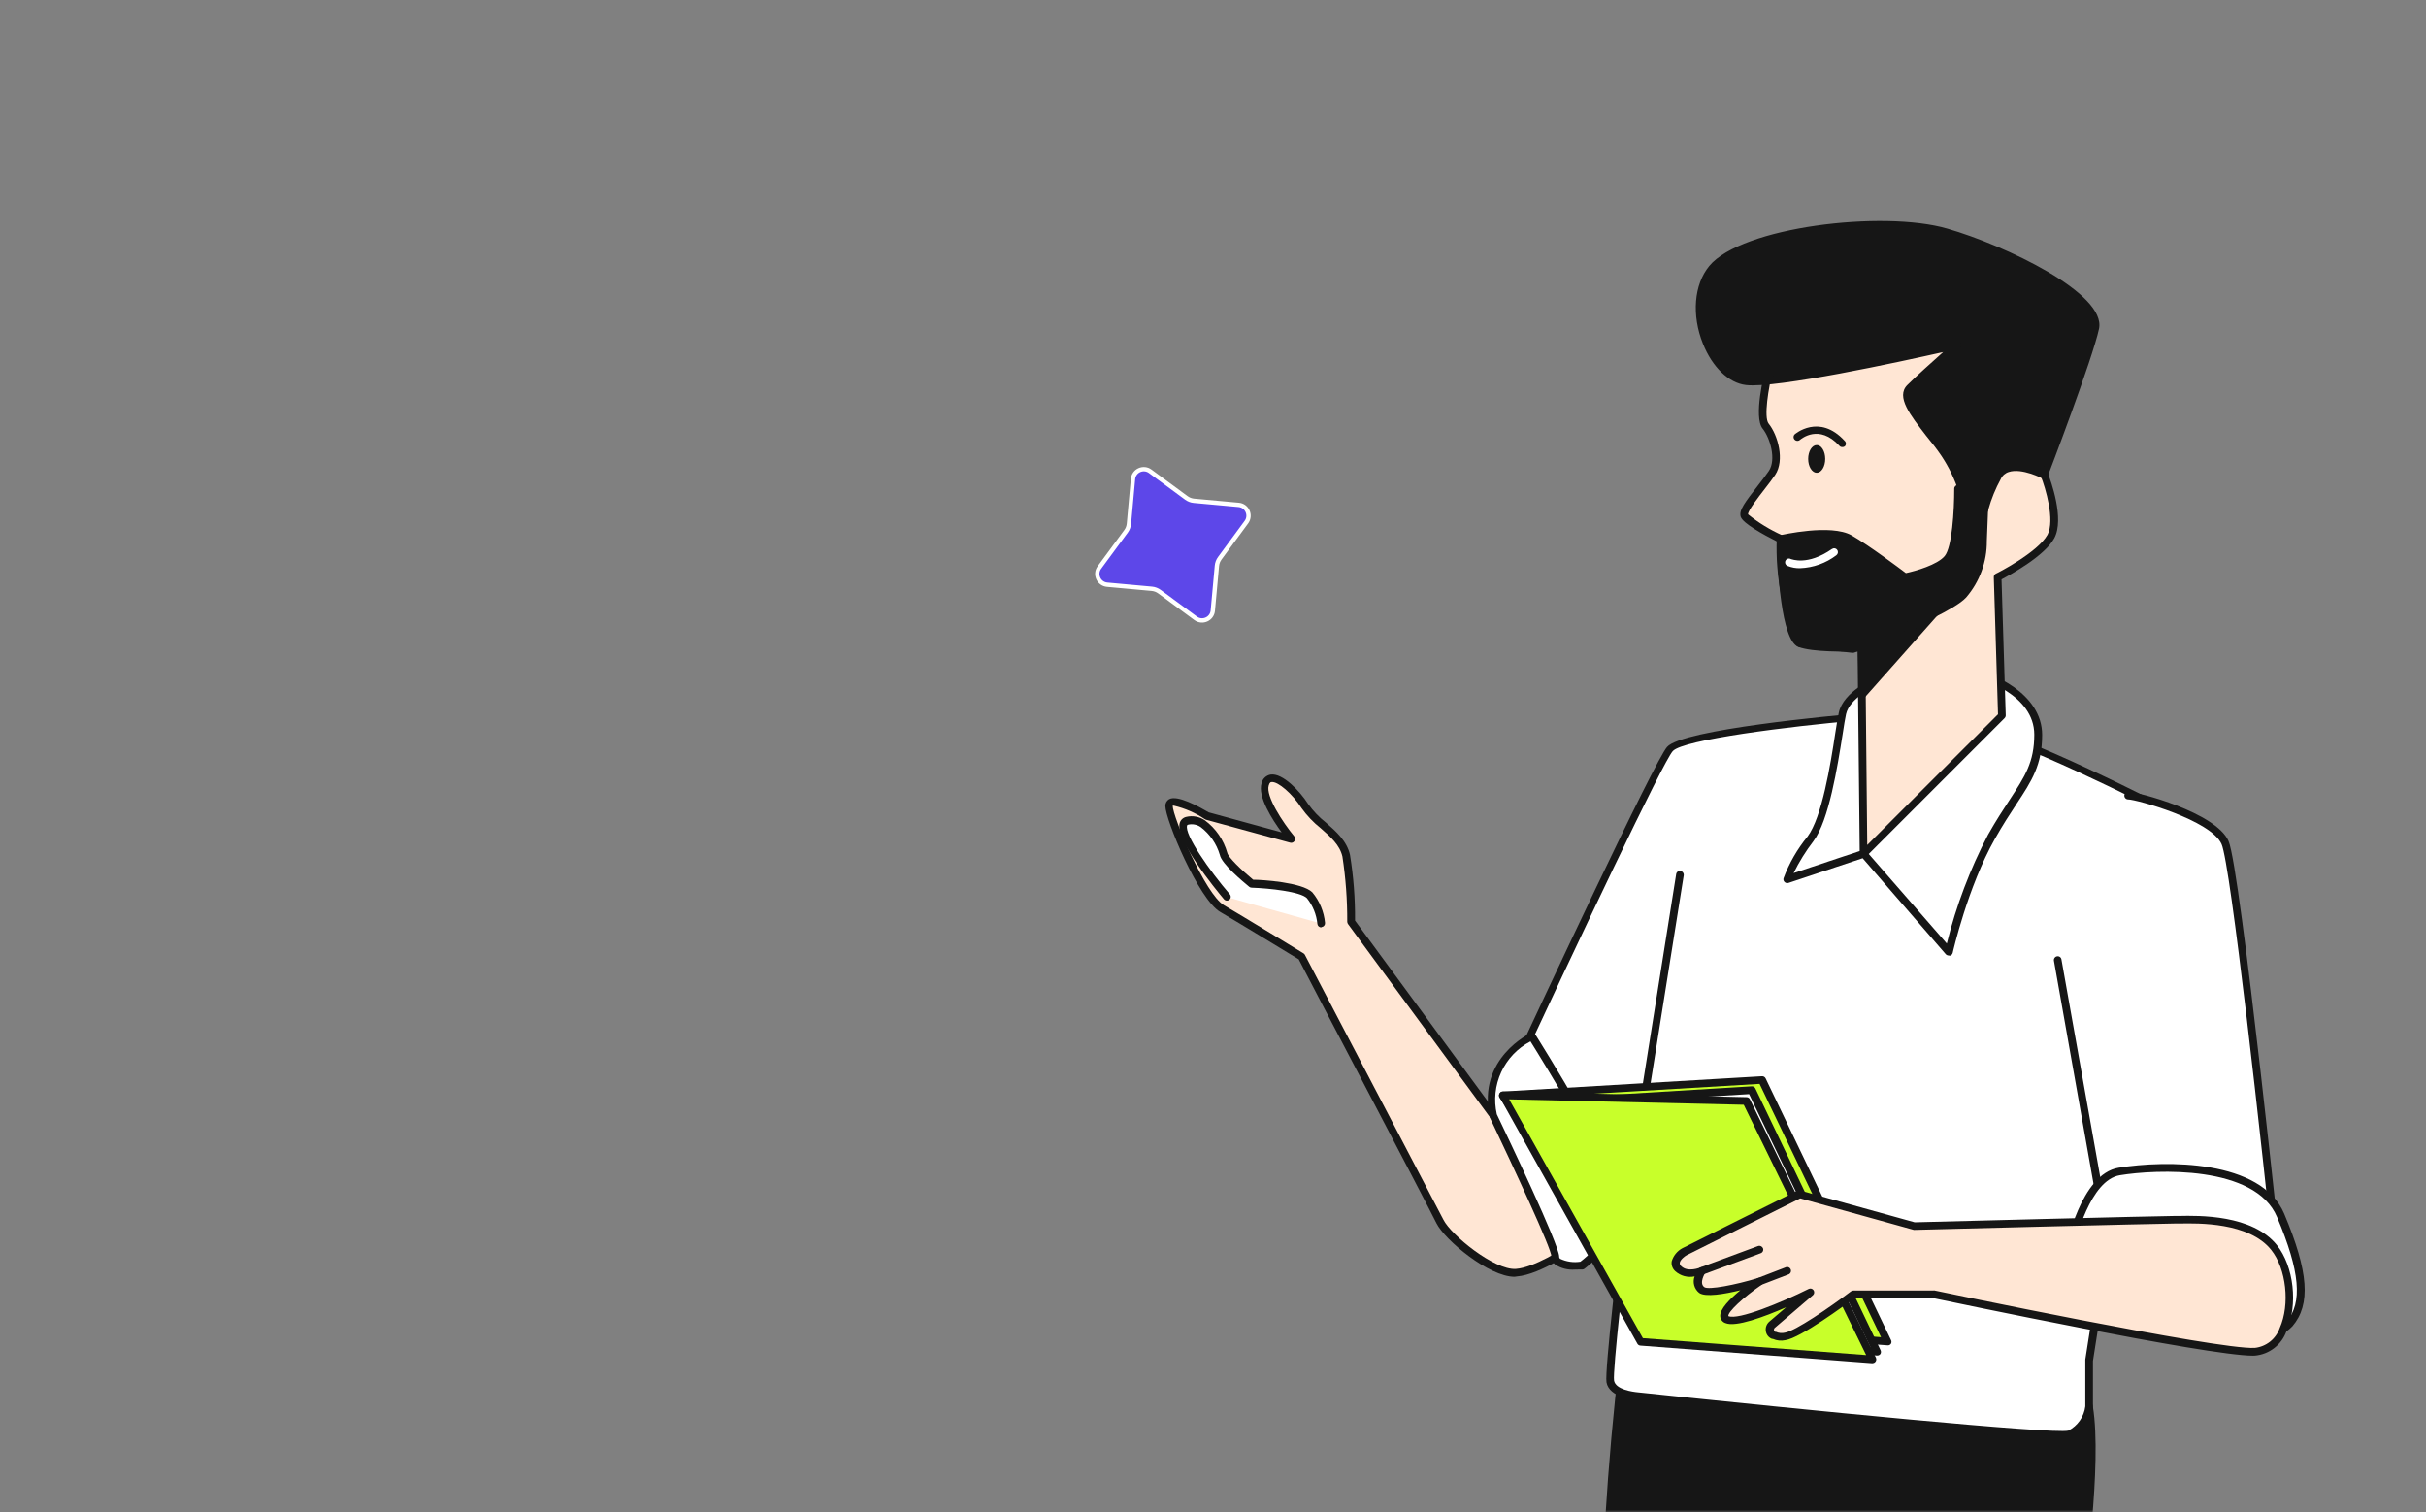 <?xml version="1.0" encoding="UTF-8"?> <svg xmlns="http://www.w3.org/2000/svg" width="560" height="349" viewBox="0 0 560 349" fill="none"><rect x="0" y="0" width="560" height="349" fill="#808080" stroke="none"/> <mask id="mask0_201_311" style="mask-type:alpha" maskUnits="userSpaceOnUse" x="0" y="0" width="560" height="349"> <rect width="560" height="349" rx="50" fill="#F4F3FC"></rect> </mask> <g mask="url(#mask0_201_311)"> <path d="M261.536 110.568C261.713 108.629 263.94 107.628 265.508 108.782L273.851 114.926C274.365 115.305 274.973 115.536 275.608 115.594L285.927 116.536C287.865 116.713 288.867 118.94 287.712 120.508L281.568 128.851C281.19 129.365 280.959 129.973 280.901 130.608L279.959 140.927C279.782 142.865 277.554 143.867 275.986 142.712L267.643 136.568C267.13 136.19 266.522 135.959 265.886 135.901L255.568 134.959C253.629 134.782 252.628 132.554 253.782 130.986L259.926 122.643C260.305 122.13 260.536 121.522 260.594 120.886L261.536 110.568Z" fill="#5D47E9" stroke="white"></path> <path d="M374.73 313.638C371.85 338.032 370.335 362.568 370.19 387.132C370.19 425.018 368.954 483.093 371.038 500.455C381.636 589.492 383.402 602.545 386.934 626.937C387.161 628.5 387.831 629.966 388.863 631.162C389.896 632.357 391.249 633.232 392.763 633.684C393.966 634.043 395.234 634.126 396.473 633.925C397.713 633.724 398.89 633.246 399.918 632.526C400.946 631.805 401.798 630.861 402.409 629.765C403.021 628.669 403.376 627.448 403.449 626.195L415.813 490.317L423.249 381.833C423.249 381.833 430.314 487.526 433.352 506.46C435.93 522.586 455.924 602.333 461.206 623.722C461.719 625.973 462.835 628.042 464.434 629.706C466.033 631.371 468.056 632.569 470.284 633.172C470.762 633.305 471.254 633.377 471.75 633.384C473.799 633.384 475.848 628.88 476.961 625.965C477.519 624.492 477.812 622.931 477.826 621.356L479.01 502.769L480.087 368.197C480.087 368.197 484.467 338.171 482.277 324.783C480.087 311.395 374.73 313.638 374.73 313.638Z" fill="#161616"></path> <path d="M395.165 634.921C394.267 634.923 393.374 634.792 392.515 634.532C390.841 634.026 389.345 633.056 388.2 631.733C387.056 630.411 386.311 628.79 386.051 627.061C382.518 603.216 380.964 591.347 370.155 500.561C368.618 487.721 368.883 453.42 369.13 420.232C369.218 408.345 369.307 397.129 369.307 387.132C369.468 362.534 370.984 337.963 373.846 313.532C373.875 313.321 373.978 313.127 374.137 312.985C374.295 312.843 374.499 312.761 374.712 312.755C385.574 312.525 480.864 310.865 483.107 324.642C485.297 338.048 481.093 367.032 480.917 368.321L479.857 502.769L478.674 621.356C478.665 623.036 478.348 624.7 477.737 626.266C474.7 634.267 472.439 634.267 471.715 634.267C471.149 634.252 470.586 634.175 470.037 634.037C467.651 633.393 465.486 632.113 463.772 630.333C462.058 628.554 460.859 626.342 460.305 623.934L457.531 612.736C450.113 582.851 434.676 520.644 432.433 506.602C430.066 491.818 425.209 423.588 423.213 394.762L416.66 490.37L404.296 626.372C404.149 628.706 403.12 630.896 401.418 632.5C399.716 634.103 397.468 635 395.13 635.009L395.165 634.921ZM375.506 314.503C372.714 338.615 371.234 362.86 371.073 387.132C371.073 397.147 370.985 408.327 370.896 420.232C370.649 453.367 370.384 487.632 371.903 500.367C382.73 591.117 384.267 602.987 387.8 626.796C387.988 628.049 388.492 629.233 389.265 630.237C390.038 631.241 391.054 632.031 392.217 632.533C393.38 633.035 394.652 633.232 395.913 633.106C397.173 632.98 398.381 632.535 399.422 631.812C400.342 631.168 401.104 630.323 401.649 629.341C402.194 628.358 402.507 627.264 402.565 626.142L414.929 490.229L422.365 381.78C422.379 381.555 422.478 381.344 422.642 381.19C422.806 381.035 423.023 380.95 423.248 380.95C423.474 380.95 423.691 381.035 423.855 381.19C424.019 381.344 424.118 381.555 424.132 381.78C424.132 382.84 431.197 487.632 434.217 506.319C436.46 520.29 451.879 582.445 459.28 612.295L462.053 623.493C462.528 625.592 463.564 627.523 465.051 629.078C466.538 630.634 468.42 631.756 470.496 632.324C470.907 632.426 471.327 632.485 471.75 632.501C472.562 632.501 474.205 630.735 476.13 625.648C476.656 624.271 476.931 622.812 476.943 621.338L478.126 502.769L479.204 368.198C479.204 367.774 483.549 338.065 481.411 324.924C479.857 315.704 417.596 313.638 375.506 314.503Z" fill="#161616"></path> <path d="M477.826 331.176C479.03 330.555 480.063 329.647 480.834 328.532C481.604 327.417 482.087 326.129 482.241 324.782V313.973L501.9 188.215C501.9 188.215 466.027 169.546 453.751 167.585C446.262 166.385 438.716 165.566 431.143 165.13L428.194 165.607C428.194 165.607 388.894 169.051 385.45 172.99C382.518 176.346 354.859 235.586 346.857 252.825L364.043 287.196C369.677 282.251 376.124 275.168 376.124 275.168C376.124 275.168 371.214 315.951 371.709 318.901C372.203 321.85 378.085 322.327 378.085 322.327C378.085 322.327 475.371 332.642 477.826 331.176Z" fill="white"></path> <path d="M476.06 332.13C463.131 332.13 398.892 325.436 377.997 323.211C377.343 323.211 371.426 322.557 370.826 319.042C370.384 316.393 373.775 287.373 374.923 277.747C372.592 280.22 368.406 284.529 364.626 287.85C364.525 287.943 364.404 288.011 364.272 288.047C364.14 288.084 364.001 288.089 363.867 288.062C363.734 288.035 363.609 287.978 363.502 287.895C363.395 287.813 363.308 287.707 363.249 287.585L346.063 253.214C346.006 253.092 345.977 252.959 345.977 252.825C345.977 252.691 346.006 252.558 346.063 252.436C356.749 229.475 381.883 175.745 384.815 172.407C388.347 168.327 424.079 165.095 428.141 164.742L431.02 164.247H431.214C431.303 164.247 441.706 164.759 453.911 166.702C466.116 168.645 500.84 186.661 502.324 187.438C502.488 187.522 502.622 187.657 502.704 187.822C502.787 187.987 502.815 188.174 502.783 188.357L483.125 314.114V324.712C482.958 326.198 482.428 327.62 481.581 328.852C480.733 330.085 479.595 331.089 478.267 331.777C477.556 332.015 476.81 332.134 476.06 332.13ZM376.125 274.285C376.247 274.261 376.373 274.261 376.495 274.285C376.665 274.362 376.806 274.491 376.898 274.652C376.99 274.814 377.028 275.001 377.008 275.186C375.029 291.524 372.221 316.587 372.574 318.654C372.928 320.72 376.813 321.25 378.156 321.374C416.236 325.401 473.887 331.088 477.437 330.205C478.498 329.662 479.409 328.868 480.092 327.892C480.776 326.916 481.21 325.788 481.358 324.606V313.796L500.929 188.533C496.319 186.149 464.773 170.058 453.61 168.274C442.13 166.508 432.256 165.89 431.197 165.837L428.353 166.314C413.216 167.638 388.453 170.712 386.122 173.379C383.79 176.046 364.926 215.91 347.829 252.613L364.308 285.571C369.607 280.785 375.418 274.444 375.471 274.373C375.67 274.264 375.903 274.233 376.125 274.285Z" fill="#161616"></path> <path d="M376.124 276.052H375.983C375.868 276.035 375.758 275.995 375.66 275.934C375.561 275.874 375.475 275.795 375.408 275.701C375.34 275.607 375.292 275.501 375.267 275.388C375.241 275.275 375.238 275.159 375.258 275.045L386.916 201.763C386.933 201.648 386.973 201.537 387.033 201.438C387.093 201.339 387.172 201.252 387.265 201.183C387.359 201.114 387.465 201.064 387.578 201.036C387.69 201.009 387.808 201.003 387.922 201.021C388.154 201.064 388.36 201.194 388.498 201.385C388.636 201.576 388.695 201.812 388.664 202.045L376.972 275.31C376.942 275.514 376.84 275.701 376.685 275.838C376.529 275.974 376.33 276.05 376.124 276.052Z" fill="#161616"></path> <path d="M344.685 257.488L311.85 212.784C311.878 207.669 311.494 202.559 310.702 197.506C309.554 192.542 303.831 190.264 301.164 186.06C298.497 181.857 293.146 177.229 291.998 181.097C290.849 184.965 298.109 193.691 298.109 193.691L278.68 188.392C278.68 188.392 269.849 183.093 269.849 186.113C269.849 189.134 277.497 207.114 282.071 209.781C286.646 212.448 300.405 220.873 300.405 220.873C300.405 220.873 330.431 278.188 332.392 282.021C334.352 285.854 344.614 294.244 349.966 293.855C355.318 293.467 364.096 287.249 364.096 287.249L344.685 257.488Z" fill="#FFE6D4"></path> <path d="M349.595 294.703C343.749 294.703 333.558 286.296 331.579 282.339C329.813 278.683 301.747 225.289 299.787 221.421C298.02 220.361 285.886 212.943 281.665 210.488C276.631 207.538 269.001 189.151 269.001 186.043C268.991 185.727 269.067 185.415 269.219 185.139C269.371 184.862 269.595 184.632 269.866 184.471C271.791 183.393 276.825 186.237 279.033 187.509L295.848 192.119C293.658 189.151 290.284 183.853 291.203 180.815C291.31 180.302 291.57 179.833 291.948 179.471C292.326 179.108 292.805 178.869 293.322 178.783C296.06 178.413 300.016 182.528 301.959 185.566C303.113 187.185 304.493 188.631 306.057 189.858C308.424 191.924 310.879 194.079 311.621 197.294C312.436 202.315 312.826 207.397 312.786 212.484L345.445 256.94L364.873 286.649C364.993 286.841 365.036 287.072 364.994 287.294C364.951 287.517 364.826 287.715 364.644 287.85C364.273 288.115 355.636 294.226 350.09 294.632L349.595 294.703ZM270.997 185.972C270.898 185.949 270.795 185.949 270.696 185.972C270.696 188.516 278.221 206.408 282.53 208.933C286.84 211.459 300.74 219.937 300.864 220.026C301.005 220.105 301.121 220.221 301.2 220.361C301.5 220.944 331.226 277.747 333.187 281.527C334.953 285.059 344.932 293.202 349.896 292.884C354.099 292.584 360.705 288.362 362.842 286.914L343.979 257.947L311.161 213.278C311.051 213.123 310.989 212.939 310.985 212.749C311.008 207.705 310.636 202.668 309.872 197.682C309.254 195.015 307.117 193.143 304.856 191.165C303.168 189.825 301.676 188.255 300.423 186.502C298.338 183.217 294.982 180.338 293.534 180.514C293.393 180.514 293.075 180.514 292.863 181.309C292.121 183.764 296.113 189.84 298.798 193.09C298.906 193.242 298.964 193.424 298.964 193.611C298.964 193.798 298.906 193.98 298.798 194.132C298.695 194.292 298.543 194.415 298.365 194.482C298.186 194.549 297.991 194.556 297.808 194.503L278.38 189.204C278.299 189.18 278.221 189.144 278.15 189.098C275.973 187.634 273.55 186.574 270.997 185.972Z" fill="#161616"></path> <path d="M283.201 207.062C283.201 207.062 269.46 190.635 274.034 189.487C278.609 188.339 282.053 195.228 282.442 197.135C282.83 199.043 288.941 204.006 288.941 204.006C288.941 204.006 300.016 204.395 302.312 206.673C303.817 208.532 304.744 210.792 304.979 213.173" fill="white"></path> <path d="M304.98 214.056C304.76 214.057 304.548 213.976 304.384 213.829C304.221 213.682 304.118 213.48 304.096 213.261C303.886 211.084 303.045 209.015 301.677 207.309C300.193 205.807 293.057 205.03 288.907 204.889C288.713 204.887 288.526 204.818 288.377 204.695C286.893 203.476 281.983 199.396 281.577 197.312C280.827 194.767 279.287 192.528 277.179 190.918C276.757 190.623 276.278 190.42 275.773 190.322C275.268 190.225 274.748 190.235 274.247 190.353C274.195 190.354 274.145 190.372 274.103 190.404C274.062 190.436 274.032 190.479 274.017 190.529C273.346 192.613 279.316 201.127 283.89 206.426C283.965 206.515 284.021 206.618 284.055 206.729C284.089 206.84 284.102 206.956 284.091 207.072C284.08 207.188 284.047 207.3 283.993 207.403C283.939 207.506 283.865 207.597 283.776 207.671C283.686 207.745 283.583 207.801 283.472 207.835C283.361 207.87 283.245 207.882 283.129 207.871C283.014 207.861 282.901 207.827 282.799 207.773C282.696 207.719 282.605 207.645 282.53 207.556C280.605 205.278 271.12 193.673 272.339 189.893C272.448 189.56 272.642 189.26 272.902 189.025C273.163 188.789 273.48 188.626 273.823 188.551C274.557 188.374 275.32 188.354 276.062 188.49C276.805 188.627 277.51 188.919 278.132 189.346C280.643 191.212 282.463 193.858 283.308 196.87C283.502 197.824 286.505 200.774 289.26 203.052C291.326 203.052 300.599 203.653 302.931 205.966C304.599 207.971 305.621 210.434 305.863 213.031C305.878 213.265 305.801 213.495 305.65 213.673C305.498 213.851 305.283 213.963 305.05 213.985L304.98 214.056Z" fill="#161616"></path> <path d="M344.685 257.488C344.685 257.488 359.027 287.338 359.027 290.058C359.027 292.778 365.121 292.089 365.121 292.089C365.121 292.089 374.623 285.307 373.952 277.853C373.281 270.4 353.605 239.19 353.605 239.19C353.605 239.19 341.859 244.577 344.685 257.488Z" fill="white"></path> <path d="M363.549 293.043C361.937 293.165 360.33 292.756 358.974 291.877C358.717 291.659 358.51 291.389 358.367 291.084C358.224 290.779 358.148 290.447 358.144 290.111C358.144 288.185 349.313 269.339 343.89 257.912C343.88 257.847 343.88 257.782 343.89 257.717C340.941 244.276 353.181 238.518 353.304 238.465C353.499 238.377 353.719 238.362 353.924 238.424C354.128 238.486 354.304 238.62 354.417 238.801C355.23 240.09 374.199 270.24 374.888 277.817C375.612 285.695 366.057 292.566 365.721 292.866C365.595 292.952 365.449 293.007 365.297 293.025C365.05 292.99 364.397 293.043 363.549 293.043ZM345.515 257.188C348.041 262.486 359.91 287.302 359.91 290.058C359.907 290.152 359.926 290.247 359.966 290.332C360.006 290.418 360.065 290.494 360.14 290.552C361.592 291.237 363.216 291.47 364.803 291.223C366.092 290.252 373.634 284.158 373.069 277.941C372.468 271.371 356.166 244.983 353.287 240.373C350.314 241.921 347.939 244.412 346.533 247.454C345.127 250.497 344.769 253.92 345.515 257.188Z" fill="#161616"></path> <path d="M433.104 157.271C433.104 157.271 426.233 160.203 425.244 164.636C424.255 169.069 422.312 187.721 417.878 193.62C415.586 196.418 413.761 199.567 412.474 202.946L430.136 197.065L449.777 219.655C449.777 219.655 453.221 204.43 459.597 193.161C465.974 181.893 470.407 178.908 470.407 169.582C470.407 160.256 458.626 155.823 455.182 155.328C451.738 154.833 433.104 157.271 433.104 157.271Z" fill="white"></path> <path d="M449.813 220.538C449.687 220.537 449.562 220.51 449.446 220.458C449.331 220.406 449.227 220.331 449.142 220.238L429.961 198.089L412.828 203.794C412.675 203.844 412.512 203.85 412.356 203.813C412.2 203.776 412.058 203.696 411.945 203.582C411.826 203.475 411.74 203.338 411.697 203.185C411.653 203.032 411.653 202.869 411.697 202.716C413.003 199.224 414.877 195.972 417.243 193.09C420.564 188.675 422.542 176.505 423.637 169.246C423.973 167.126 424.238 165.448 424.467 164.442C425.527 159.637 432.539 156.582 432.84 156.458H433.069C433.829 156.352 451.897 154.003 455.412 154.498C459.51 155.08 471.397 159.938 471.397 169.617C471.397 176.505 469.03 180.214 465.445 185.619C463.979 187.845 462.318 190.388 460.481 193.638C454.229 204.677 450.785 219.761 450.749 219.92C450.712 220.081 450.632 220.229 450.517 220.347C450.401 220.465 450.256 220.55 450.096 220.591L449.813 220.538ZM430.172 196.181C430.297 196.18 430.42 196.207 430.533 196.259C430.646 196.311 430.746 196.387 430.826 196.482L449.389 217.783C451.545 209.067 454.735 200.641 458.892 192.684C460.746 189.399 462.424 186.838 463.908 184.577C467.441 179.172 469.578 175.922 469.578 169.546C469.578 160.326 457.355 156.493 455.112 156.175C452.41 155.787 438.633 157.43 433.369 158.118C432.539 158.507 426.94 161.174 426.128 164.83C425.916 165.784 425.651 167.427 425.333 169.511C424.15 176.947 422.189 189.381 418.603 194.15C416.837 196.446 415.304 198.914 414.029 201.515L429.925 196.217C430.005 196.191 430.089 196.179 430.172 196.181Z" fill="#161616"></path> <path d="M408.553 84.553C408.553 84.553 405.603 95.857 407.564 98.312C409.525 100.768 411.008 106.172 409.048 109.122C407.087 112.072 402.159 117.476 402.654 118.942C403.148 120.408 411.008 124.347 411.008 124.347C411.008 124.347 411.503 146.938 415.424 148.421C419.345 149.905 429.678 149.41 429.678 149.41L430.172 197.099L462.106 165.165L461.117 133.214C461.117 133.214 470.937 128.286 473.393 123.87C475.848 119.455 471.927 109.634 471.927 109.634C471.927 109.634 470.937 87.026 470.937 84.571C470.677 80.319 468.806 76.327 465.705 73.406C462.604 70.486 458.506 68.857 454.246 68.851C439.993 68.339 408.553 84.553 408.553 84.553Z" fill="#FFE6D4"></path> <path d="M430.172 197.947C430.061 197.966 429.948 197.966 429.836 197.947C429.675 197.881 429.537 197.769 429.44 197.624C429.342 197.479 429.29 197.309 429.289 197.135L428.794 150.382C426.145 150.382 418.515 150.594 415.124 149.322C411.079 147.803 410.284 130.953 410.143 124.965C407.034 123.393 402.318 120.797 401.824 119.296C401.329 117.794 402.795 115.922 405.939 111.877C406.857 110.694 407.705 109.581 408.306 108.698C410.072 106.084 408.606 101.086 406.875 98.931C404.738 96.264 407.175 86.355 407.688 84.394C407.722 84.276 407.78 84.166 407.859 84.072C407.938 83.978 408.036 83.901 408.147 83.847C409.436 83.176 439.94 67.491 454.264 67.951C458.765 67.927 463.101 69.639 466.371 72.731C469.642 75.824 471.593 80.058 471.821 84.553C471.821 86.867 472.721 107.515 472.792 109.422C473.304 110.729 476.66 119.808 474.17 124.277C471.909 128.357 464.102 132.631 462.018 133.726L462.989 165.095C462.991 165.216 462.969 165.336 462.923 165.449C462.878 165.561 462.81 165.663 462.724 165.748L430.79 197.682C430.624 197.844 430.404 197.939 430.172 197.947ZM429.678 148.492C429.793 148.49 429.907 148.51 430.014 148.553C430.121 148.595 430.219 148.659 430.301 148.739C430.383 148.82 430.449 148.916 430.493 149.022C430.538 149.128 430.561 149.242 430.561 149.357L431.02 195.033L461.205 164.865L460.234 133.214C460.228 133.045 460.272 132.878 460.36 132.734C460.447 132.589 460.576 132.474 460.728 132.401C460.817 132.401 470.337 127.562 472.633 123.429C474.399 120.108 472.156 112.566 471.096 109.935C471.079 109.841 471.079 109.745 471.096 109.652C471.096 108.716 470.107 87.008 470.107 84.553C470.107 84.412 469.171 70.229 454.211 69.717C441.123 69.311 412.792 83.388 409.313 85.154C408.164 89.676 407.122 96.334 408.253 97.765C410.408 100.432 412.015 106.243 409.772 109.599C409.154 110.535 408.27 111.683 407.334 112.884C405.886 114.756 403.449 117.883 403.502 118.713C405.915 120.658 408.568 122.284 411.397 123.552C411.54 123.627 411.662 123.738 411.748 123.875C411.835 124.011 411.885 124.168 411.891 124.33C412.121 134.927 413.658 146.814 415.742 147.591C419.451 148.987 429.536 148.527 429.625 148.527L429.678 148.492Z" fill="#161616"></path> <path d="M421.323 105.925C421.323 107.692 420.44 109.122 419.363 109.122C418.286 109.122 417.385 107.692 417.385 105.925C417.385 104.159 418.268 102.729 419.363 102.729C420.458 102.729 421.323 104.159 421.323 105.925Z" fill="#161616"></path> <path d="M425.244 103.187C425.124 103.19 425.004 103.166 424.894 103.117C424.784 103.069 424.686 102.996 424.608 102.905C419.874 97.747 415.777 101.333 415.529 101.492C415.447 101.574 415.35 101.64 415.242 101.685C415.134 101.73 415.019 101.753 414.902 101.753C414.786 101.753 414.67 101.73 414.563 101.685C414.455 101.64 414.357 101.574 414.275 101.492C414.193 101.411 414.128 101.315 414.083 101.209C414.039 101.103 414.016 100.989 414.016 100.873C414.016 100.758 414.039 100.644 414.083 100.538C414.128 100.432 414.193 100.336 414.275 100.255C414.275 100.255 419.91 95.31 425.827 101.774C425.912 101.855 425.979 101.952 426.026 102.06C426.072 102.168 426.096 102.284 426.096 102.401C426.096 102.519 426.072 102.635 426.026 102.742C425.979 102.85 425.912 102.947 425.827 103.028C425.659 103.153 425.451 103.209 425.244 103.187Z" fill="#161616"></path> <path d="M429.678 149.411C435.648 147.039 441.419 144.192 446.934 140.897L429.96 160.132L429.678 149.411Z" fill="#161616"></path> <path d="M429.96 161.015H429.642C429.478 160.951 429.336 160.84 429.235 160.695C429.135 160.55 429.079 160.379 429.077 160.202L428.883 149.463C428.88 149.286 428.931 149.112 429.029 148.964C429.126 148.816 429.266 148.701 429.43 148.633C435.351 146.287 441.075 143.469 446.546 140.208C446.727 140.097 446.942 140.054 447.152 140.087C447.362 140.119 447.554 140.225 447.694 140.385C447.834 140.543 447.911 140.747 447.911 140.959C447.911 141.17 447.834 141.375 447.694 141.533L430.631 160.767C430.543 160.853 430.438 160.919 430.322 160.962C430.206 161.005 430.083 161.023 429.96 161.015ZM430.649 149.993L430.79 157.853L442.748 144.394C437.555 147.097 432.274 149.304 430.561 149.993H430.649Z" fill="#161616"></path> <path d="M451.774 79.644C451.774 79.644 411.503 88.969 403.148 87.998C394.794 87.026 388.4 70.335 395.288 61.946C402.177 53.556 434.146 49.176 449.318 53.609C464.491 58.042 485.191 68.834 483.707 75.705C482.224 82.576 471.927 109.617 471.927 109.617C471.927 109.617 463.572 105.184 461.117 110.094C459.848 112.431 458.858 114.909 458.167 117.477C458.167 117.477 456.701 120.903 454.635 117.477C452.568 114.05 452.674 110.588 448.753 104.689C444.832 98.79 437.944 92.414 440.893 89.464C443.843 86.514 451.774 79.644 451.774 79.644Z" fill="#161616"></path> <path d="M456.455 119.879C455.518 119.879 454.688 119.225 453.929 117.901C453.199 116.526 452.607 115.082 452.163 113.591C451.218 110.611 449.856 107.781 448.118 105.183C447.093 103.664 445.857 102.075 444.585 100.538C441.053 95.928 437.52 91.566 440.293 88.846C442.183 86.956 445.981 83.547 448.542 81.268C438.598 83.494 410.055 89.711 402.99 88.863C399.069 88.404 395.271 84.766 393.099 79.343C390.449 72.737 391.015 65.69 394.547 61.398C401.965 52.372 434.624 48.434 449.513 52.761C463.025 56.682 486.269 67.756 484.52 75.899C483.054 82.752 473.11 108.822 472.686 109.917C472.647 110.036 472.579 110.145 472.491 110.233C472.402 110.322 472.293 110.389 472.174 110.429C472.06 110.477 471.936 110.502 471.812 110.502C471.688 110.502 471.565 110.477 471.45 110.429C471.45 110.429 466.734 107.956 463.714 108.928C463.308 109.049 462.933 109.255 462.614 109.532C462.294 109.809 462.037 110.151 461.859 110.535C460.63 112.771 459.664 115.142 458.98 117.6V117.777C458.892 117.989 458.097 119.755 456.596 119.843L456.455 119.879ZM451.739 78.76C451.902 78.758 452.063 78.802 452.204 78.886C452.344 78.97 452.458 79.092 452.533 79.237C452.624 79.412 452.652 79.612 452.613 79.804C452.575 79.997 452.472 80.171 452.321 80.297C452.321 80.297 444.462 87.203 441.565 90.082C439.94 91.707 443.031 95.646 445.998 99.443C447.217 101.015 448.471 102.622 449.531 104.212C451.355 106.94 452.783 109.913 453.77 113.043C454.236 114.436 454.827 115.784 455.536 117.07C456.031 117.936 456.472 118.183 456.543 118.148C456.613 118.112 457.161 117.653 457.355 117.229C458.075 114.629 459.083 112.118 460.358 109.74C460.646 109.145 461.053 108.615 461.554 108.183C462.056 107.752 462.64 107.428 463.272 107.232C466.116 106.332 469.79 107.692 471.468 108.433C473.234 103.7 481.588 81.586 482.878 75.563C484.114 69.841 465.339 59.19 449.107 54.492C433.687 50.005 402.425 54.757 395.995 62.546C392.198 67.174 392.993 74.15 394.83 78.725C396.667 83.299 400.005 86.761 403.29 87.15C411.362 88.104 451.209 78.901 451.615 78.813L451.739 78.76Z" fill="#161616"></path> <path d="M411.008 124.383C411.008 124.383 422.418 121.716 426.904 124.383C431.391 127.05 439.657 133.214 439.657 133.214C439.657 133.214 447.093 131.766 449.513 128.887C451.932 126.008 451.915 112.779 451.915 112.779H458.22C458.22 112.779 457.991 118.784 457.743 124.807C457.801 129.387 456.18 133.829 453.186 137.295C450.784 139.944 440.434 144.271 440.434 144.271L427.699 149.8L415.335 148.422C412.195 140.809 410.72 132.613 411.008 124.383Z" fill="#161616"></path> <path d="M427.7 150.682H427.611L415.336 149.322C415.182 149.303 415.035 149.245 414.911 149.152C414.787 149.059 414.69 148.935 414.629 148.792C411.365 141.082 409.827 132.75 410.125 124.382C410.135 124.193 410.205 124.011 410.326 123.865C410.447 123.719 410.612 123.615 410.796 123.57C411.291 123.464 422.613 120.85 427.417 123.57C431.532 125.954 438.368 131.094 439.94 132.278C442.183 131.801 447.199 130.37 448.895 128.339C450.59 126.308 451.102 117.989 451.102 112.796C451.102 112.562 451.196 112.337 451.361 112.171C451.527 112.006 451.751 111.913 451.986 111.913H458.221C458.459 111.913 458.688 112.008 458.856 112.178C458.942 112.263 459.008 112.365 459.05 112.478C459.093 112.59 459.111 112.711 459.104 112.831L458.627 124.859C458.668 129.647 456.967 134.286 453.84 137.912C451.332 140.667 441.211 144.977 440.788 145.101L428.053 150.629C427.939 150.665 427.819 150.683 427.7 150.682ZM416.042 147.591L427.576 148.898L440.099 143.458C442.925 142.275 450.696 138.76 452.462 136.711C455.304 133.386 456.841 129.144 456.79 124.771L457.231 113.661H452.922C452.922 116.876 452.568 126.767 450.325 129.452C447.747 132.543 440.275 134.009 439.957 134.079C439.835 134.102 439.709 134.1 439.588 134.072C439.466 134.045 439.352 133.993 439.251 133.92C439.251 133.92 431.073 127.668 426.604 125.089C423.337 123.181 415.424 124.312 411.927 125.089C411.761 132.791 413.161 140.446 416.042 147.591Z" fill="#161616"></path> <path d="M415.565 131.147C414.574 131.182 413.587 131.007 412.668 130.635C412.55 130.596 412.441 130.532 412.349 130.448C412.257 130.364 412.184 130.261 412.135 130.146C412.085 130.032 412.061 129.908 412.063 129.784C412.064 129.659 412.093 129.536 412.145 129.423C412.198 129.31 412.274 129.21 412.368 129.128C412.463 129.047 412.573 128.986 412.693 128.951C412.812 128.915 412.938 128.905 413.062 128.921C413.185 128.938 413.304 128.98 413.41 129.045C413.587 129.045 417.207 130.653 422.877 126.714C422.972 126.648 423.079 126.601 423.192 126.576C423.305 126.552 423.421 126.55 423.535 126.572C423.648 126.593 423.757 126.637 423.853 126.701C423.949 126.765 424.032 126.847 424.096 126.944C424.227 127.134 424.278 127.368 424.239 127.596C424.199 127.824 424.072 128.027 423.884 128.162C421.482 129.986 418.578 131.028 415.565 131.147Z" fill="white"></path> <path d="M346.84 252.825L406.716 249.257L435.647 309.628L382.942 305.707L346.84 252.825Z" fill="#C8FF2A"></path> <path d="M435.647 310.512L382.942 306.59C382.816 306.595 382.691 306.572 382.575 306.523C382.459 306.474 382.355 306.401 382.271 306.308L346.115 253.32C346.038 253.186 345.997 253.034 345.997 252.878C345.997 252.723 346.038 252.571 346.115 252.437C346.183 252.295 346.287 252.174 346.418 252.087C346.548 252 346.7 251.95 346.857 251.942L406.716 248.41C406.89 248.399 407.064 248.44 407.215 248.528C407.366 248.617 407.487 248.747 407.564 248.904L436.495 309.275C436.572 309.409 436.613 309.562 436.613 309.717C436.613 309.872 436.572 310.024 436.495 310.158C436.403 310.292 436.273 310.397 436.123 310.46C435.973 310.522 435.807 310.54 435.647 310.512ZM383.436 304.86L434.199 308.639L406.168 250.176L348.464 253.603L383.436 304.86Z" fill="#161616"></path> <path d="M349.066 254.98L404.333 251.624L433.282 311.995L385.169 307.879L349.066 254.98Z" fill="white"></path> <path d="M433.28 312.878H433.192L385.079 308.745C384.95 308.734 384.825 308.695 384.712 308.631C384.599 308.567 384.501 308.479 384.426 308.374L348.341 255.474C348.263 255.34 348.223 255.188 348.223 255.033C348.223 254.878 348.263 254.725 348.341 254.591C348.41 254.45 348.515 254.33 348.645 254.243C348.775 254.156 348.926 254.106 349.083 254.097L404.349 250.741C404.524 250.728 404.698 250.768 404.85 250.856C405.001 250.944 405.122 251.077 405.197 251.235L434.075 311.606C434.149 311.741 434.188 311.893 434.188 312.048C434.188 312.202 434.149 312.354 434.075 312.489C433.989 312.618 433.87 312.722 433.73 312.79C433.59 312.858 433.435 312.889 433.28 312.878ZM385.591 307.031L431.761 310.97L403.749 252.542L350.619 255.757L385.591 307.031Z" fill="#161616"></path> <path d="M346.84 252.825L378.686 309.716L432.239 313.779L403.078 254.132L346.84 252.825Z" fill="#C8FF2A"></path> <path d="M432.22 314.662L378.667 310.582C378.522 310.575 378.38 310.531 378.256 310.454C378.132 310.377 378.031 310.269 377.961 310.14L346.168 253.249C346.085 253.117 346.041 252.964 346.041 252.808C346.041 252.651 346.085 252.498 346.168 252.366C346.243 252.228 346.356 252.114 346.494 252.039C346.632 251.964 346.789 251.93 346.945 251.942L403.183 253.249C403.343 253.251 403.5 253.299 403.634 253.386C403.769 253.474 403.876 253.598 403.943 253.744L433.015 313.373C433.081 313.507 433.112 313.657 433.104 313.807C433.096 313.957 433.051 314.102 432.971 314.229C432.891 314.357 432.781 314.461 432.65 314.534C432.518 314.607 432.37 314.645 432.22 314.644V314.662ZM379.233 308.869L430.772 312.772L402.512 254.998L348.358 253.744L379.233 308.869Z" fill="#161616"></path> <path d="M474.93 221.527L487.135 289.987L526.434 298.112C526.434 298.112 516.278 200.508 513.558 194.415C510.838 188.321 493.228 183.57 491.197 183.57" fill="white"></path> <path d="M526.451 299.066H526.256L486.957 290.941C486.784 290.907 486.625 290.822 486.502 290.695C486.379 290.569 486.298 290.408 486.268 290.234L474.117 221.756C474.075 221.527 474.126 221.29 474.259 221.099C474.391 220.907 474.594 220.775 474.823 220.732C474.937 220.709 475.054 220.709 475.168 220.733C475.282 220.756 475.389 220.802 475.485 220.868C475.581 220.934 475.662 221.018 475.724 221.116C475.786 221.214 475.828 221.324 475.847 221.438L487.946 289.316L525.497 297.07C521.964 263.052 514.899 199.519 512.815 194.839C510.325 189.257 493.104 184.524 491.249 184.524C491.015 184.524 490.79 184.431 490.625 184.265C490.459 184.099 490.366 183.875 490.366 183.64C490.366 183.406 490.459 183.182 490.625 183.016C490.79 182.85 491.015 182.757 491.249 182.757C493.422 182.757 511.491 187.509 514.423 194.132C517.16 200.279 526.963 294.102 527.369 298.094C527.388 298.232 527.372 298.371 527.322 298.501C527.273 298.631 527.192 298.746 527.087 298.836C527.003 298.918 526.903 298.98 526.794 299.02C526.684 299.06 526.567 299.075 526.451 299.066Z" fill="#161616"></path> <path d="M477.648 288.645C477.648 288.645 481.022 271.707 489.164 270.347C497.307 268.987 520.957 267.627 526.433 280.52C531.908 293.414 532.544 300.85 528.481 305.583C524.419 310.317 514.245 306.943 498.649 302.192C483.053 297.441 477.648 288.645 477.648 288.645Z" fill="white"></path> <path d="M522.265 308.798C517.072 308.798 509.778 306.572 500.487 303.729L498.403 303.093C482.666 298.306 477.12 289.528 476.89 289.157C476.829 289.064 476.788 288.96 476.77 288.85C476.751 288.741 476.756 288.629 476.784 288.521C476.925 287.815 480.316 270.965 489.024 269.534C499.922 267.768 521.947 267.609 527.264 280.131C532.916 293.555 533.463 301.097 529.154 306.131C528.278 307.062 527.204 307.785 526.012 308.247C524.82 308.708 523.54 308.897 522.265 308.798ZM478.586 288.521C479.663 290.023 485.421 297.353 498.915 301.415L500.999 302.051C515.041 306.325 524.296 309.116 527.811 305.071C531.556 300.673 530.92 293.449 525.621 280.909C520.57 268.88 497.697 269.87 489.307 271.265C482.489 272.413 479.115 286.119 478.586 288.521Z" fill="#161616"></path> <path d="M441.953 283.028L415.459 275.663L388.966 288.927C388.966 288.927 385.521 290.888 387.5 292.849C389.478 294.809 392.904 293.343 392.904 293.343C392.904 293.343 390.926 296.293 392.904 297.776C394.882 299.26 406.169 295.798 406.169 295.798C406.169 295.798 395.359 303.181 398.786 304.63C402.212 306.078 417.95 298.236 417.95 298.236L409.119 305.795C408.929 305.951 408.784 306.153 408.696 306.383C408.609 306.612 408.583 306.86 408.62 307.102C408.657 307.344 408.757 307.573 408.91 307.765C409.062 307.957 409.262 308.106 409.489 308.197C410.317 308.604 411.26 308.71 412.157 308.498C415.583 308.021 427.823 298.801 427.823 298.801H446.422C446.422 298.801 511.774 312.56 520.605 312.065C529.436 311.571 530.92 295.374 525.021 287.991C519.121 280.608 505.327 281.58 501.9 281.58C498.474 281.58 441.953 283.028 441.953 283.028Z" fill="#FFE6D4"></path> <path d="M520.04 312.913C509.548 312.913 449.955 300.408 446.245 299.631H428.035C425.986 301.168 415.583 308.833 412.139 309.328C411.155 309.547 410.126 309.442 409.207 309.027H409.03C408.658 308.886 408.331 308.648 408.083 308.337C407.834 308.027 407.673 307.655 407.617 307.261C407.549 306.86 407.585 306.448 407.721 306.065C407.857 305.682 408.089 305.34 408.394 305.071L412.298 301.733C407.246 303.941 400.658 306.396 398.291 305.389C397.962 305.279 397.673 305.075 397.46 304.801C397.246 304.528 397.118 304.198 397.09 303.852C396.931 302.192 399.351 299.772 401.736 297.812C398.079 298.695 393.628 299.472 392.215 298.412C391.664 297.97 391.266 297.364 391.079 296.682C390.892 296 390.925 295.277 391.173 294.615C390.387 294.781 389.572 294.758 388.795 294.55C388.019 294.341 387.302 293.952 386.705 293.414C386.394 293.136 386.156 292.786 386.012 292.395C385.867 292.004 385.82 291.584 385.875 291.171C386.063 290.518 386.38 289.909 386.808 289.381C387.235 288.853 387.765 288.416 388.365 288.097L414.947 274.797C415.153 274.727 415.377 274.727 415.583 274.797L441.971 282.127C445.698 282.021 498.491 280.661 501.812 280.661H502.907C507.552 280.555 519.934 280.326 525.586 287.391C529.507 292.301 530.496 301.221 527.794 307.261C527.246 308.798 526.27 310.145 524.98 311.144C523.69 312.142 522.141 312.75 520.517 312.896L520.04 312.913ZM446.334 297.865H446.528C447.182 298.006 511.88 311.571 520.481 311.112C521.777 310.97 523.006 310.463 524.026 309.65C525.045 308.837 525.813 307.751 526.239 306.519C528.659 301.115 527.758 292.849 524.261 288.486C519.139 282.092 507.411 282.322 503.066 282.41H501.936C498.544 282.41 442.572 283.858 442.006 283.876C441.925 283.892 441.841 283.892 441.759 283.876L415.548 276.599L389.336 289.722C388.877 289.97 387.835 290.782 387.747 291.489C387.735 291.633 387.759 291.778 387.818 291.911C387.876 292.044 387.967 292.16 388.082 292.248C389.601 293.767 392.48 292.566 392.516 292.548C392.691 292.474 392.886 292.458 393.071 292.503C393.256 292.548 393.422 292.652 393.543 292.799C393.664 292.946 393.734 293.129 393.743 293.319C393.753 293.509 393.7 293.697 393.593 293.855C393.593 293.855 392.127 296.134 393.399 297.088C394.353 297.794 400.623 296.575 405.869 294.968C406.073 294.906 406.293 294.92 406.488 295.008C406.683 295.095 406.839 295.251 406.928 295.445C407.013 295.637 407.029 295.852 406.975 296.054C406.92 296.257 406.798 296.434 406.628 296.558C402.407 299.437 398.751 302.881 398.963 303.782C401.223 304.753 411.15 300.673 417.526 297.494C417.717 297.406 417.932 297.389 418.135 297.446C418.337 297.503 418.512 297.63 418.629 297.804C418.746 297.978 418.797 298.189 418.773 298.397C418.749 298.606 418.651 298.799 418.497 298.942L409.666 306.502C409.595 306.568 409.541 306.652 409.51 306.744C409.479 306.837 409.472 306.936 409.49 307.032C409.497 307.116 409.529 307.197 409.582 307.263C409.636 307.329 409.708 307.378 409.79 307.403H409.949C410.596 307.698 411.324 307.766 412.015 307.597C414.364 307.261 422.436 301.715 427.276 298.059C427.431 297.949 427.615 297.887 427.806 297.882H446.404L446.334 297.865Z" fill="#161616"></path> <path d="M392.869 294.226C392.689 294.23 392.513 294.178 392.364 294.076C392.215 293.975 392.101 293.83 392.039 293.661C391.996 293.552 391.976 293.436 391.979 293.319C391.982 293.202 392.007 293.087 392.055 292.98C392.103 292.873 392.171 292.777 392.256 292.697C392.342 292.617 392.442 292.554 392.551 292.513L405.816 287.603C406.039 287.527 406.282 287.54 406.496 287.639C406.709 287.737 406.877 287.914 406.964 288.133C407.043 288.353 407.032 288.596 406.933 288.808C406.834 289.02 406.654 289.183 406.434 289.263L393.169 294.173L392.869 294.226Z" fill="#161616"></path> <path d="M406.098 296.681C405.919 296.68 405.744 296.626 405.597 296.525C405.449 296.424 405.334 296.282 405.268 296.116C405.187 295.898 405.196 295.657 405.292 295.446C405.388 295.234 405.563 295.069 405.78 294.986L412.156 292.531C412.266 292.478 412.385 292.449 412.506 292.446C412.628 292.442 412.749 292.463 412.862 292.508C412.975 292.553 413.077 292.62 413.162 292.707C413.248 292.793 413.315 292.896 413.359 293.009C413.402 293.123 413.422 293.244 413.417 293.365C413.412 293.487 413.382 293.606 413.329 293.715C413.276 293.824 413.201 293.921 413.108 294C413.016 294.079 412.908 294.138 412.792 294.173L406.416 296.628L406.098 296.681Z" fill="#161616"></path> </g> </svg> 